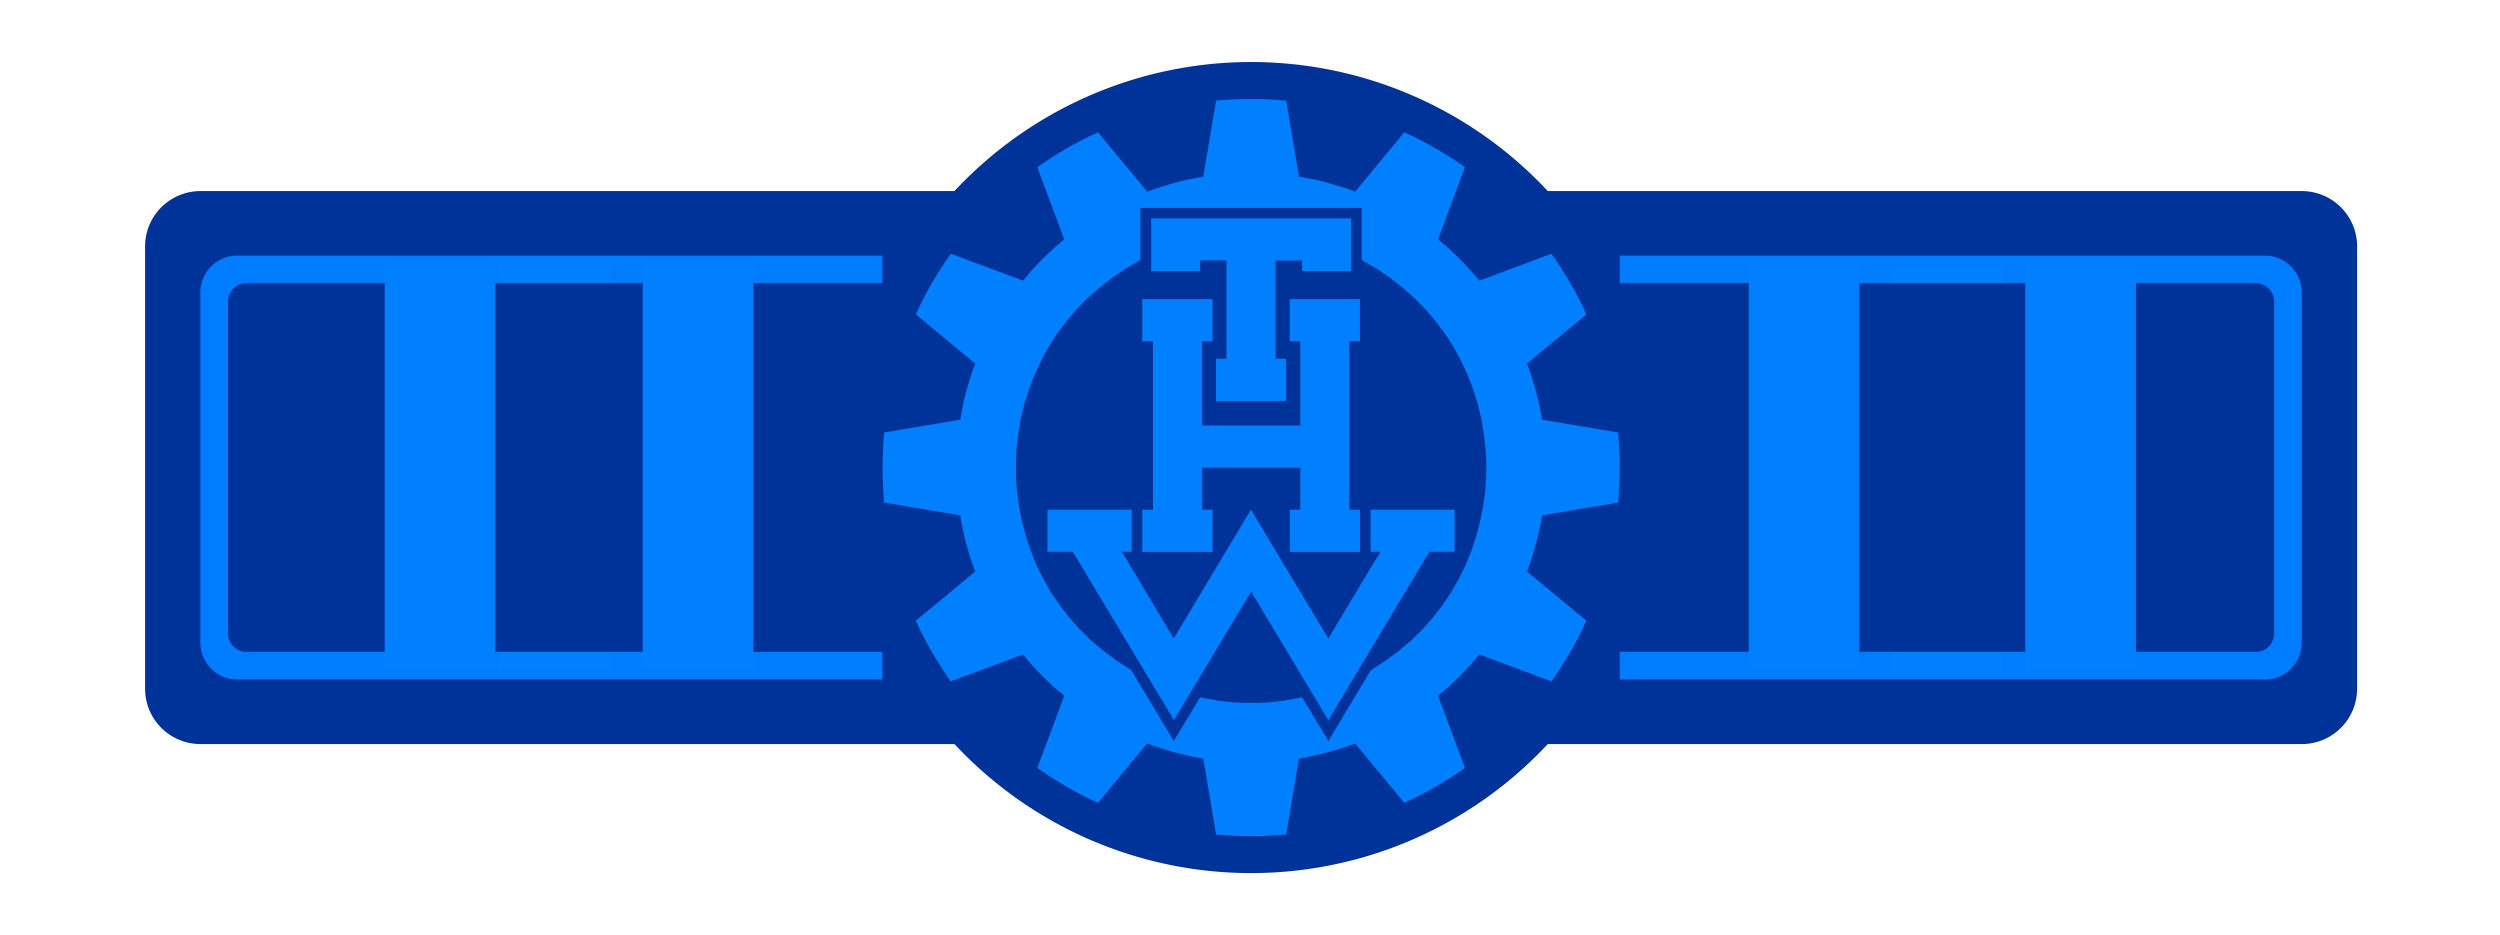 <?xml version="1.0" encoding="UTF-8"?>
<svg xmlns="http://www.w3.org/2000/svg" width="262" height="98" viewBox="0 0 262 98">
  <g id="Gruppenführer" transform="translate(-473 -451)">
    <g id="layer1" transform="translate(417.384 336.075)">
      <rect id="rect3274" width="220.228" height="46.364" transform="translate(76.616 140.743)" fill="#039" stroke="#039" stroke-linecap="round" stroke-linejoin="round" stroke-width="11.591"></rect>
      <rect id="rect2291" width="212.5" height="36.705" transform="translate(80.479 145.573)" fill="#0080ff" stroke="#007dff" stroke-linecap="round" stroke-linejoin="round" stroke-width="7.727"></rect>
      <path id="path2287" d="M402.2,498.894a42.5,42.5,0,1,1-42.5-42.5,42.5,42.5,0,0,1,42.5,42.5Z" transform="translate(-172.966 -334.969)" fill="#039" stroke="#039" stroke-width="0" fill-rule="evenodd"></path>
      <rect id="rect6203" width="77.273" height="50.227" transform="translate(148.093 138.811)" fill="#039" stroke="#039" stroke-linecap="round" stroke-linejoin="round" stroke-width="0"></rect>
      <rect id="rect3266" width="11.591" height="42.5" transform="translate(107.873 142.675)" fill="#0080ff"></rect>
      <rect id="rect3272" width="11.591" height="42.5" transform="translate(253.901 142.813)" fill="#0080ff"></rect>
      <rect id="rect9120" width="210.568" height="34.773" transform="translate(81.445 146.539)" fill="#039" stroke="#039" stroke-linecap="round" stroke-linejoin="round" stroke-width="3.864"></rect>
      <g id="g6397" transform="translate(-155.9 -348.088)">
        <g id="g6150">
          <path id="path6152" d="M367.266,513.055l-.119,1.556-.217,1.578-.311,1.532-.408,1.532-.5,1.507-.6,1.486-.719,1.434-.789,1.388-.908,1.366-1.005,1.29-1.1,1.244-1.194,1.173-1.317,1.1-1.389,1.051-1.508.959-4.451,7.417-2.751-4.571-.646.12-.67.12-.67.12-.67.074-.67.07-.67.049-.67.025h-1.365l-.67-.025-.67-.049-.67-.07-.67-.074-.668-.12-.67-.12-.645-.12-2.754,4.571-4.451-7.417-1.484-.959-1.411-1.051-1.316-1.1-1.2-1.173-1.1-1.244-1.005-1.29-.91-1.366-.789-1.388-.719-1.434-.6-1.486-.5-1.507-.408-1.532-.311-1.532-.213-1.578-.122-1.556v-1.581l.073-1.578.192-1.556.262-1.557.383-1.532.479-1.507.576-1.483.668-1.436.767-1.412.862-1.363.981-1.293,1.052-1.268,1.148-1.17,1.27-1.127,1.34-1.051,1.46-.98,1.529-.889v-5.478h23.191v5.478l1.557.889,1.435.98,1.341,1.051,1.267,1.127,1.148,1.17,1.054,1.268.981,1.293.86,1.363.767,1.412.67,1.436.573,1.483.478,1.507.384,1.532L367,508.34l.192,1.556.095,1.578Zm13.95-2.871-.046-.934-.073-.909L373.127,507l-.119-.744-.167-.766-.167-.741-.192-.742-.217-.717-.213-.741-.241-.72-.262-.717,6.221-5.144-.381-.839-.408-.812-.43-.815-.457-.815-.478-.788-.479-.765-.5-.766-.524-.766-7.564,2.825-.5-.6-.5-.574-.524-.551-.527-.551-.551-.524-.549-.527-.576-.5-.6-.5,2.824-7.563-.74-.527-.789-.5-.767-.478-.789-.478-.814-.453-.814-.432-.813-.407-.838-.383-5.146,6.222-.716-.264-.719-.239-.743-.214-.716-.218-.744-.19-.74-.168-.743-.144-.765-.141-1.34-7.971-.911-.071-.932-.049-.908-.047h-1.843l-.91.047-.933.049-.91.071-1.341,7.971-.74.141-.765.144-.743.168-.74.19-.719.218-.74.214-.72.239-.719.264-5.145-6.222-.838.383-.814.407-.814.432-.813.453-.789.478-.764.478-.768.5-.764.527,2.824,7.563-.6.5-.576.5-.551.527-.549.524-.527.551-.527.551-.5.574-.479.6-7.586-2.825-.527.766-.5.766-.478.765-.479.788-.454.815-.432.815-.405.812-.384.839,6.222,5.144-.262.717-.241.72-.214.741-.216.717-.192.742-.168.741-.143.766-.143.744-7.969,1.339-.071.909-.048.934-.024.907-.024.934.024.91.024.91.048.931.071.91,7.969,1.342.143.765.143.742.168.741.192.742.216.741.214.72.241.717.262.718-6.222,5.146.384.836.405.815.432.812.454.815.479.79.478.766.5.788.527.741,7.586-2.821.479.6.5.573.527.551.527.551.549.527.551.527.576.5.6.5-2.824,7.561.764.527.768.5.764.478.789.478.813.456.814.429.814.407.838.383,5.145-6.223.719.264.72.239.74.239.719.193.74.19.743.168.765.168.74.12,1.341,7.968.91.07.933.049.91.049h1.843l.908-.049.932-.049.911-.07,1.34-7.968.765-.12.743-.168.74-.168.744-.19.716-.193.743-.239.719-.239.716-.264,5.146,6.223.838-.383.813-.407.814-.429.814-.456.789-.478.767-.478.789-.5.74-.527-2.824-7.561.6-.5.576-.5.549-.527.551-.527.527-.551.524-.551.5-.573.5-.6,7.564,2.821.524-.741.5-.788.479-.766.478-.79.457-.815.43-.812.408-.815.381-.836-6.221-5.146.262-.718.241-.717.213-.72.217-.741.192-.742.167-.741.167-.742.119-.765,7.97-1.342.073-.91.046-.931.048-.91v-1.844l-.048-.907" fill="#0080ff"></path>
        </g>
        <g id="g6154">
          <path id="path6156" d="M353.124,485.893H332.16v5.527H337.3V490.3h2.754V500.61h-1.1v4.427H346.3V500.61h-1.1V490.32h2.776v1.1h5.145v-5.527" fill="#0080ff" fill-rule="evenodd"></path>
        </g>
        <g id="g6158">
          <path id="path6160" d="M331.225,494.364v4.427h1.124v17.662l-1.124-.025v4.427H338.6v-4.427h-1.1v-4.4h10.291v4.4h-1.1v4.427h7.346v-4.427h-1.1V498.769l1.1.022v-4.427h-7.346v4.427h1.1V507.6H337.495v-8.808h1.1v-4.427h-7.372" fill="#0080ff" fill-rule="evenodd"></path>
        </g>
        <g id="g6162">
          <path id="path6164" d="M342.641,525.021l8.088,13.471,10.6-17.659h2.632v-4.405h-8.807v4.405h1.029l-5.457,9.093-8.113-13.5-8.089,13.5-5.432-9.093h1.029v-4.405h-8.832v4.405h2.657l10.6,17.659,8.089-13.471" fill="#0080ff" fill-rule="evenodd"></path>
        </g>
      </g>
      <rect id="rect2293-1" width="11.591" height="42.5" transform="translate(95.934 142.537)" fill="#0080ff"></rect>
      <rect id="rect3264-7" width="11.591" height="42.5" transform="translate(122.979 142.537)" fill="#0080ff"></rect>
      <rect id="rect3268-4" width="11.591" height="42.5" transform="translate(238.889 142.675)" fill="#0080ff"></rect>
      <rect id="rect3270-0" width="11.591" height="42.5" transform="translate(267.866 142.675)" fill="#0080ff"></rect>
    </g>
    <rect id="Rechteck_732" data-name="Rechteck 732" width="262" height="98" transform="translate(473 451)" fill="rgba(255,255,255,0)"></rect>
  </g>
</svg>
